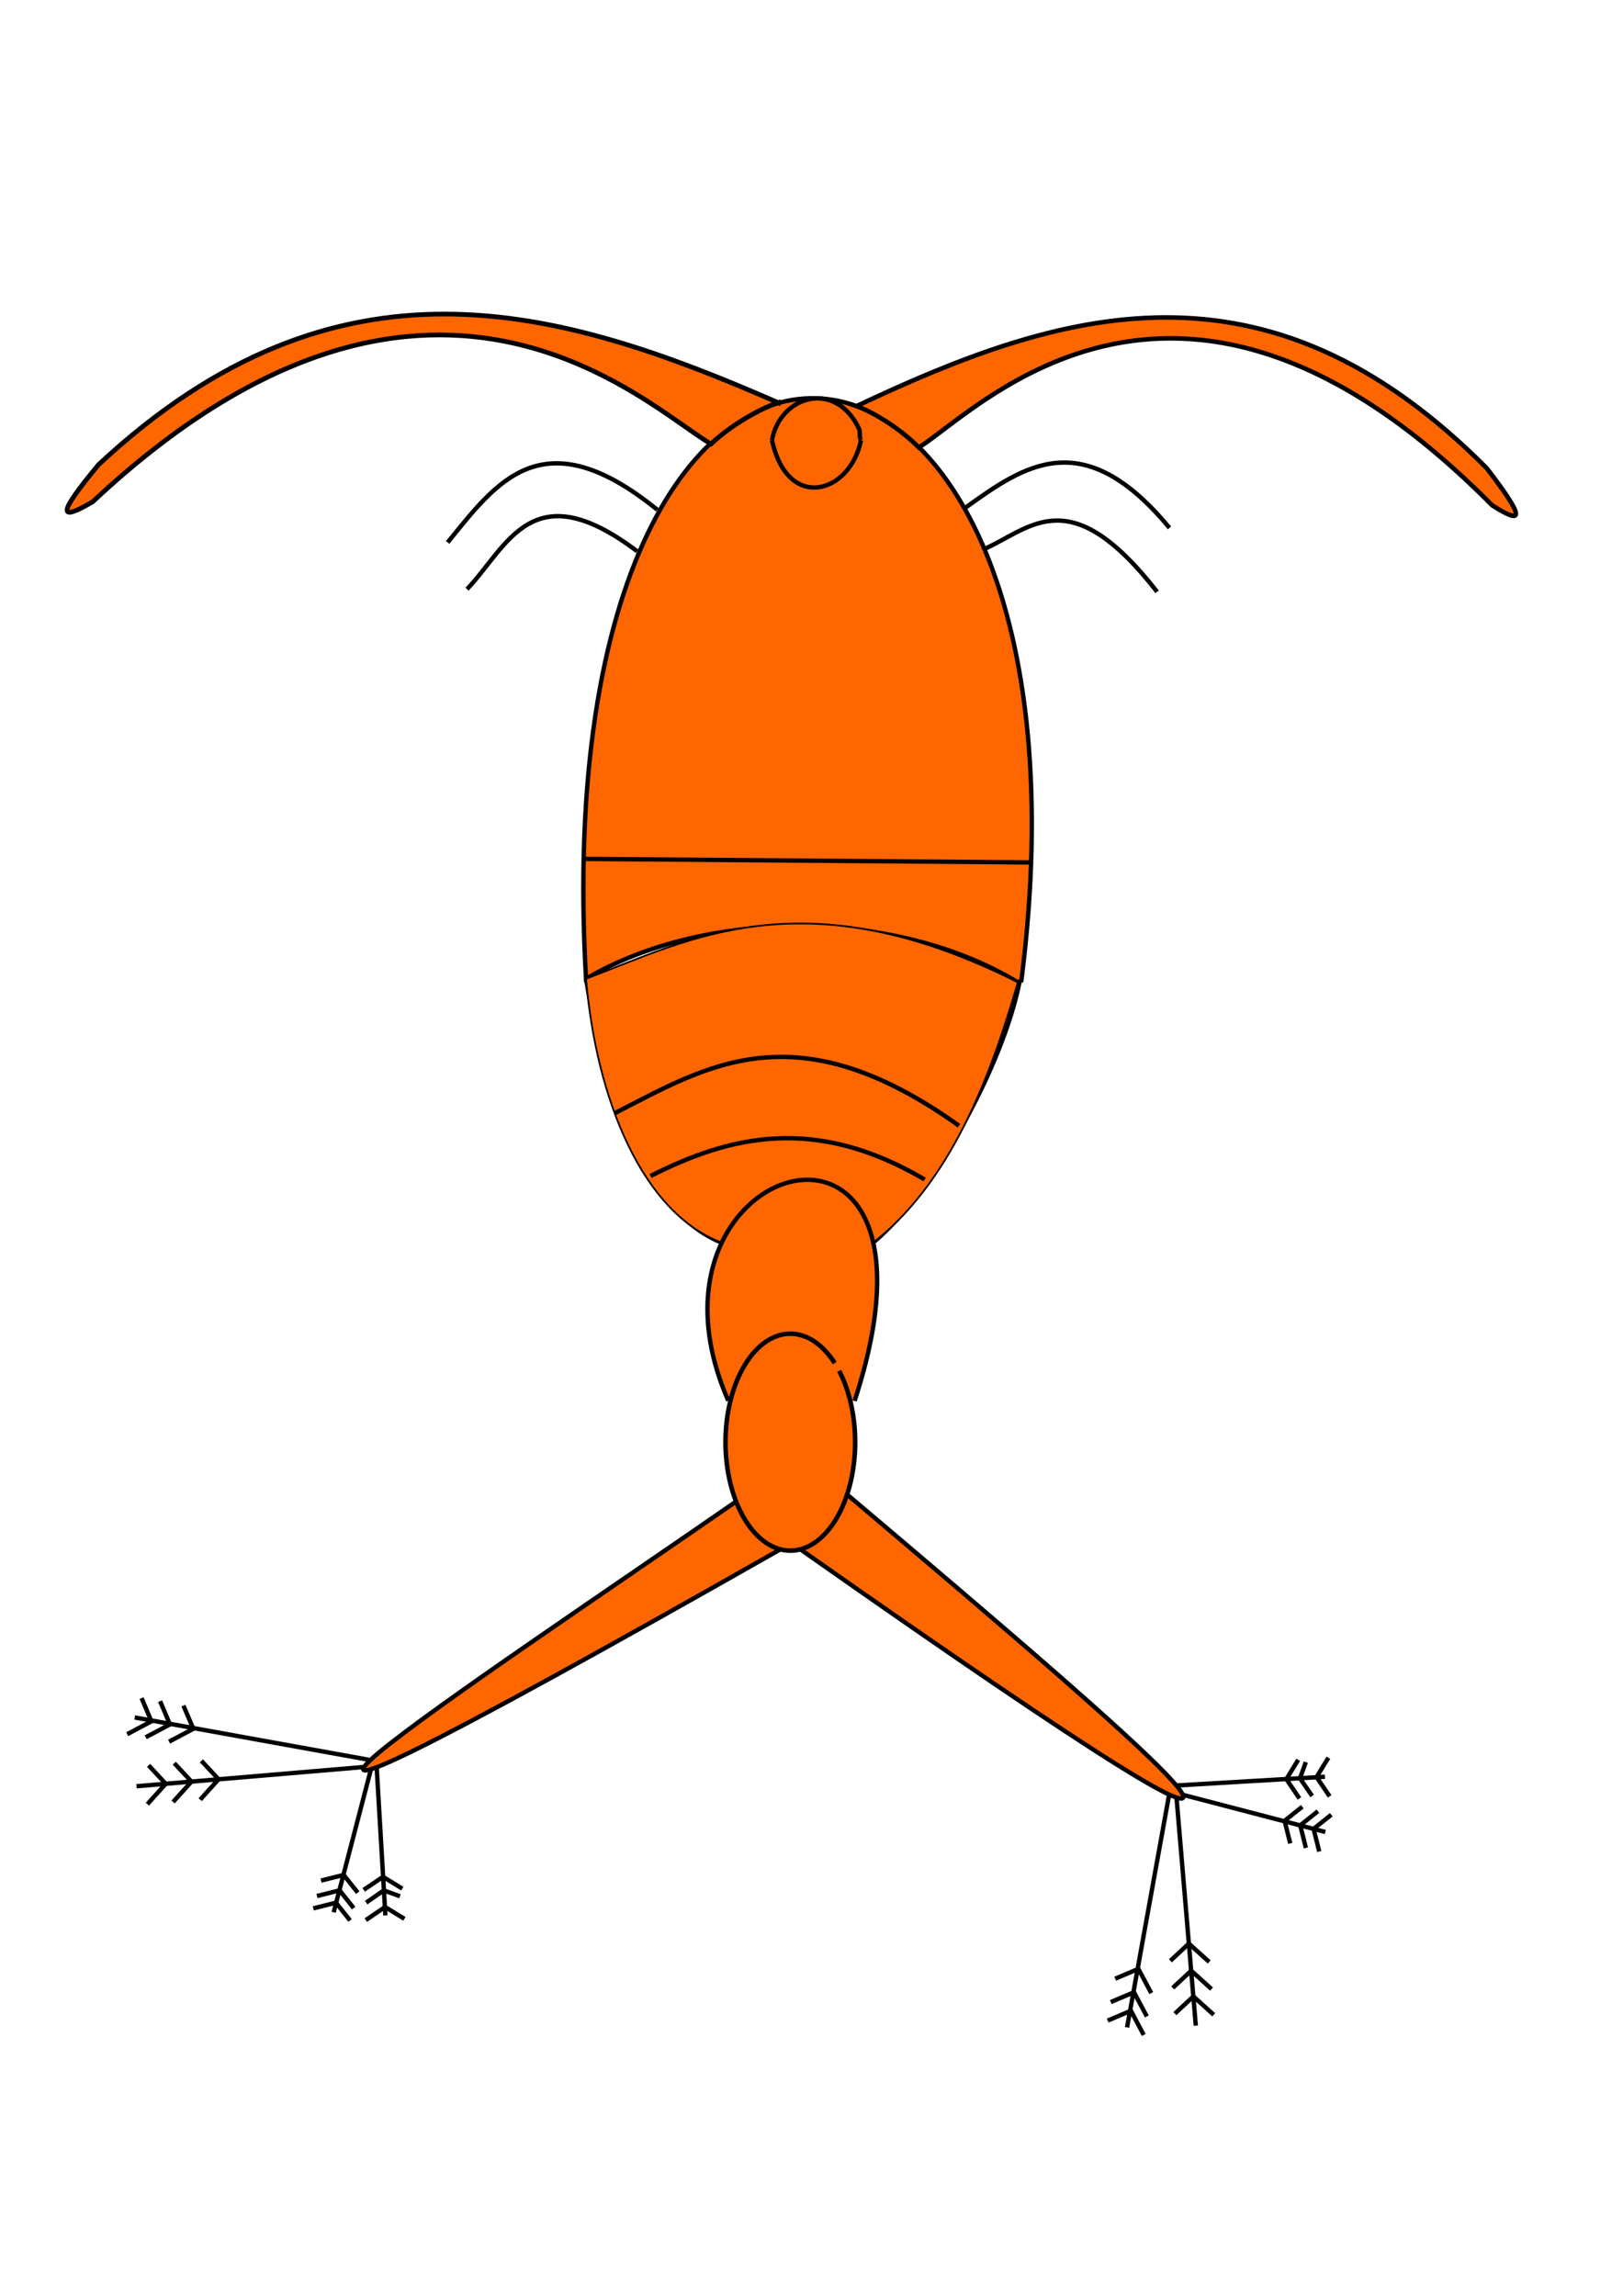 <?xml version="1.0" encoding="UTF-8" standalone="no"?>
<!-- Created with Inkscape (http://www.inkscape.org/) -->

<svg
   xmlns:dc="http://purl.org/dc/elements/1.1/"
   xmlns:cc="http://creativecommons.org/ns#"
   xmlns:rdf="http://www.w3.org/1999/02/22-rdf-syntax-ns#"
   xmlns:svg="http://www.w3.org/2000/svg"
   xmlns="http://www.w3.org/2000/svg"
   xmlns:sodipodi="http://sodipodi.sourceforge.net/DTD/sodipodi-0.dtd"
   xmlns:inkscape="http://www.inkscape.org/namespaces/inkscape"
   width="210mm"
   height="297mm"
   viewBox="0 0 744.094 1052.362"
   id="svg4340"
   version="1.1"
   inkscape:version="0.91 r13725"
   sodipodi:docname="plankton.svg">
  <defs
     id="defs4342" />
  <sodipodi:namedview
     id="base"
     pagecolor="#ffffff"
     bordercolor="#666666"
     borderopacity="1.0"
     inkscape:pageopacity="0.0"
     inkscape:pageshadow="2"
     inkscape:zoom="0.35"
     inkscape:cx="-156.42857"
     inkscape:cy="520"
     inkscape:document-units="px"
     inkscape:current-layer="layer1"
     showgrid="false"
     inkscape:window-width="1366"
     inkscape:window-height="717"
     inkscape:window-x="0"
     inkscape:window-y="0"
     inkscape:window-maximized="1" />
  <g
     inkscape:label="Layer 1"
     inkscape:groupmode="layer"
     id="layer1">
    <g
       style="fill:none;fill-opacity:1;stroke:#000000;stroke-width:2.5;stroke-miterlimit:4;stroke-dasharray:none;stroke-opacity:1"
       transform="matrix(0,-0.8,0.8,0,-431.76,1312.922)"
       id="g6882">
      <path
         style="fill:#ff6600;fill-opacity:1;fill-rule:evenodd;stroke:#000000;stroke-width:2.5;stroke-linecap:butt;stroke-linejoin:miter;stroke-miterlimit:4;stroke-dasharray:none;stroke-opacity:1"
         d="m 218.193,773.56 c -26.585,-463.789 303.436,-423.136 249.508,1.01 l -2.02,1.01 C 394.767,732.679 286.348,733.393 218.193,773.56 Z"
         id="path6691"
         inkscape:connector-curvature="0"
         sodipodi:nodetypes="cccc"
         transform="matrix(0,1,-1,0,1853.889,657.344)" />
      <path
         style="fill:none;fill-opacity:1;fill-rule:evenodd;stroke:#000000;stroke-width:2.5;stroke-linecap:butt;stroke-linejoin:miter;stroke-miterlimit:4;stroke-dasharray:none;stroke-opacity:1"
         d="m 1080.329,875.537 c -43.571,7.497 -87.417,15.007 -123.139,43.437 -13.074,9.822 -23.867,22.377 -28.701,36.133"
         id="path6693"
         inkscape:connector-curvature="0"
         sodipodi:nodetypes="ccc" />
      <path
         style="fill:none;fill-opacity:1;fill-rule:evenodd;stroke:#000000;stroke-width:2.5;stroke-linecap:butt;stroke-linejoin:miter;stroke-miterlimit:4;stroke-dasharray:none;stroke-opacity:1"
         d="m 466.69,775.075 c -9.548,48.728 -50.684,123.803 -86.395,151.601"
         id="path6695"
         inkscape:connector-curvature="0"
         sodipodi:nodetypes="cc"
         transform="matrix(0,1,-1,0,1853.889,657.344)" />
      <path
         style="fill:#ff6600;fill-opacity:1;fill-rule:evenodd;stroke:#000000;stroke-width:2.5;stroke-linecap:butt;stroke-linejoin:miter;stroke-miterlimit:4;stroke-dasharray:none;stroke-opacity:1"
         d="m 304.561,1072.818 c -142.821,98.97 -412.831,276.491 25.254,27.527 l 0.253,0.253"
         id="path6701"
         inkscape:connector-curvature="0"
         sodipodi:nodetypes="ccc"
         transform="matrix(0,1,-1,0,1853.889,657.344)" />
      <path
         style="fill:#ff6600;fill-opacity:1;fill-rule:evenodd;stroke:#000000;stroke-width:2.5;stroke-linecap:butt;stroke-linejoin:miter;stroke-miterlimit:4;stroke-dasharray:none;stroke-opacity:1"
         d="m 339.411,1099.334 c 363.502,255.626 209.836,123.063 27.779,-30.81"
         id="path6703"
         inkscape:connector-curvature="0"
         sodipodi:nodetypes="cc"
         transform="matrix(0,1,-1,0,1853.889,657.344)" />
      <path
         style="fill:none;fill-opacity:1;fill-rule:evenodd;stroke:#000000;stroke-width:2.5;stroke-linecap:butt;stroke-linejoin:miter;stroke-miterlimit:4;stroke-dasharray:none;stroke-opacity:1"
         d="m 93.766,1221.063 -134.172,-24.249 0,0"
         id="path6705"
         inkscape:connector-curvature="0"
         sodipodi:nodetypes="ccc"
         transform="matrix(0,1,-1,0,1853.889,657.344)" />
      <path
         style="fill:none;fill-opacity:1;fill-rule:evenodd;stroke:#000000;stroke-width:2.5;stroke-linecap:butt;stroke-linejoin:miter;stroke-miterlimit:4;stroke-dasharray:none;stroke-opacity:1"
         d="M 91.924,1225.098 -39.396,1236.21"
         id="path6707"
         inkscape:connector-curvature="0"
         transform="matrix(0,1,-1,0,1853.889,657.344)" />
      <path
         style="fill:none;fill-opacity:1;fill-rule:evenodd;stroke:#000000;stroke-width:2.5;stroke-linecap:butt;stroke-linejoin:miter;stroke-miterlimit:4;stroke-dasharray:none;stroke-opacity:1"
         d="m 95,1226.291 -21.429,82.143"
         id="path6709"
         inkscape:connector-curvature="0"
         transform="matrix(0,1,-1,0,1853.889,657.344)" />
      <path
         style="fill:none;fill-opacity:1;fill-rule:evenodd;stroke:#000000;stroke-width:2.5;stroke-linecap:butt;stroke-linejoin:miter;stroke-miterlimit:4;stroke-dasharray:none;stroke-opacity:1"
         d="m 98.214,1225.219 5,85"
         id="path6711"
         inkscape:connector-curvature="0"
         transform="matrix(0,1,-1,0,1853.889,657.344)" />
      <path
         style="fill:none;fill-opacity:1;fill-rule:evenodd;stroke:#000000;stroke-width:2.5;stroke-linecap:butt;stroke-linejoin:miter;stroke-miterlimit:4;stroke-dasharray:none;stroke-opacity:1"
         d="m 114.116,1312.195 -11.071,-6.786 -11.071,7.5"
         id="path6713"
         inkscape:connector-curvature="0"
         transform="matrix(0,1,-1,0,1853.889,657.344)" />
      <path
         style="fill:none;fill-opacity:1;fill-rule:evenodd;stroke:#000000;stroke-width:2.5;stroke-linecap:butt;stroke-linejoin:miter;stroke-miterlimit:4;stroke-dasharray:none;stroke-opacity:1"
         d="m 102.543,1295.744 -10.357,7.143"
         id="path6715"
         inkscape:connector-curvature="0"
         transform="matrix(0,1,-1,0,1853.889,657.344)" />
      <path
         style="fill:none;fill-opacity:1;fill-rule:evenodd;stroke:#000000;stroke-width:2.5;stroke-linecap:butt;stroke-linejoin:miter;stroke-miterlimit:4;stroke-dasharray:none;stroke-opacity:1"
         d="m 102.646,1296.038 8.929,3.214"
         id="path6717"
         inkscape:connector-curvature="0"
         transform="matrix(0,1,-1,0,1853.889,657.344)" />
      <path
         inkscape:connector-curvature="0"
         id="path6719"
         d="m 112.917,1294.896 -11.071,-6.786 -11.071,7.5"
         style="fill:none;fill-opacity:1;fill-rule:evenodd;stroke:#000000;stroke-width:2.5;stroke-linecap:butt;stroke-linejoin:miter;stroke-miterlimit:4;stroke-dasharray:none;stroke-opacity:1"
         transform="matrix(0,1,-1,0,1853.889,657.344)" />
      <path
         style="opacity:1;fill:none;fill-opacity:1;fill-rule:evenodd;stroke:#000000;stroke-width:2.5;stroke-linecap:butt;stroke-linejoin:miter;stroke-miterlimit:4;stroke-dasharray:none;stroke-opacity:1"
         d="m 87.382,1297.186 -8.083,-10.163 -12.969,3.261"
         id="path6721"
         inkscape:connector-curvature="0"
         transform="matrix(0,1,-1,0,1853.889,657.344)" />
      <path
         inkscape:connector-curvature="0"
         id="path6723"
         d="m 85.046,1306.027 -8.083,-10.163 -12.969,3.261"
         style="opacity:1;fill:none;fill-opacity:1;fill-rule:evenodd;stroke:#000000;stroke-width:2.5;stroke-linecap:butt;stroke-linejoin:miter;stroke-miterlimit:4;stroke-dasharray:none;stroke-opacity:1"
         transform="matrix(0,1,-1,0,1853.889,657.344)" />
      <path
         style="opacity:1;fill:none;fill-opacity:1;fill-rule:evenodd;stroke:#000000;stroke-width:2.5;stroke-linecap:butt;stroke-linejoin:miter;stroke-miterlimit:4;stroke-dasharray:none;stroke-opacity:1"
         d="m 82.963,1313.098 -8.083,-10.163 -12.969,3.261"
         id="path6725"
         inkscape:connector-curvature="0"
         transform="matrix(0,1,-1,0,1853.889,657.344)" />
      <path
         inkscape:connector-curvature="0"
         id="path6727"
         d="m -18.446,1245.235 10.531,-11.668 -9.857,-10.575"
         style="opacity:1;fill:none;fill-opacity:1;fill-rule:evenodd;stroke:#000000;stroke-width:2.5;stroke-linecap:butt;stroke-linejoin:miter;stroke-miterlimit:4;stroke-dasharray:none;stroke-opacity:1"
         transform="matrix(0,1,-1,0,1853.889,657.344)" />
      <path
         style="opacity:1;fill:none;fill-opacity:1;fill-rule:evenodd;stroke:#000000;stroke-width:2.5;stroke-linecap:butt;stroke-linejoin:miter;stroke-miterlimit:4;stroke-dasharray:none;stroke-opacity:1"
         d="m -33.178,1246.485 10.531,-11.668 -9.857,-10.575"
         id="path6729"
         inkscape:connector-curvature="0"
         transform="matrix(0,1,-1,0,1853.889,657.344)" />
      <path
         inkscape:connector-curvature="0"
         id="path6731"
         d="m -2.91,1243.895 10.531,-11.668 -9.857,-10.575"
         style="opacity:1;fill:none;fill-opacity:1;fill-rule:evenodd;stroke:#000000;stroke-width:2.5;stroke-linecap:butt;stroke-linejoin:miter;stroke-miterlimit:4;stroke-dasharray:none;stroke-opacity:1"
         transform="matrix(0,1,-1,0,1853.889,657.344)" />
      <path
         inkscape:connector-curvature="0"
         id="path6733"
         d="m -44.746,1206.385 13.887,-7.362 -5.646,-13.309"
         style="opacity:1;fill:none;fill-opacity:1;fill-rule:evenodd;stroke:#000000;stroke-width:2.5;stroke-linecap:butt;stroke-linejoin:miter;stroke-miterlimit:4;stroke-dasharray:none;stroke-opacity:1"
         transform="matrix(0,1,-1,0,1853.889,657.344)" />
      <path
         style="opacity:1;fill:none;fill-opacity:1;fill-rule:evenodd;stroke:#000000;stroke-width:2.5;stroke-linecap:butt;stroke-linejoin:miter;stroke-miterlimit:4;stroke-dasharray:none;stroke-opacity:1"
         d="m -34.139,1208.152 13.887,-7.362 -5.646,-13.309"
         id="path6735"
         inkscape:connector-curvature="0"
         transform="matrix(0,1,-1,0,1853.889,657.344)" />
      <path
         inkscape:connector-curvature="0"
         id="path6737"
         d="m -20.754,1210.678 13.887,-7.362 -5.646,-13.309"
         style="opacity:1;fill:none;fill-opacity:1;fill-rule:evenodd;stroke:#000000;stroke-width:2.5;stroke-linecap:butt;stroke-linejoin:miter;stroke-miterlimit:4;stroke-dasharray:none;stroke-opacity:1"
         transform="matrix(0,1,-1,0,1853.889,657.344)" />
      <path
         sodipodi:nodetypes="ccc"
         inkscape:connector-curvature="0"
         id="path6705-4"
         d="m 613.664,1209.849 -134.172,-24.249 0,0"
         style="fill:none;fill-opacity:1;fill-rule:evenodd;stroke:#000000;stroke-width:2.5;stroke-linecap:butt;stroke-linejoin:miter;stroke-miterlimit:4;stroke-dasharray:none;stroke-opacity:1" />
      <path
         inkscape:connector-curvature="0"
         id="path6707-0"
         d="m 611.822,1213.884 -131.32,11.112"
         style="fill:none;fill-opacity:1;fill-rule:evenodd;stroke:#000000;stroke-width:2.5;stroke-linecap:butt;stroke-linejoin:miter;stroke-miterlimit:4;stroke-dasharray:none;stroke-opacity:1" />
      <path
         inkscape:connector-curvature="0"
         id="path6709-0"
         d="m 612.898,1217.076 -21.429,82.143"
         style="fill:none;fill-opacity:1;fill-rule:evenodd;stroke:#000000;stroke-width:2.5;stroke-linecap:butt;stroke-linejoin:miter;stroke-miterlimit:4;stroke-dasharray:none;stroke-opacity:1" />
      <path
         inkscape:connector-curvature="0"
         id="path6711-6"
         d="m 618.112,1214.005 5,85"
         style="fill:none;fill-opacity:1;fill-rule:evenodd;stroke:#000000;stroke-width:2.5;stroke-linecap:butt;stroke-linejoin:miter;stroke-miterlimit:4;stroke-dasharray:none;stroke-opacity:1" />
      <path
         inkscape:connector-curvature="0"
         id="path6713-5"
         d="m 634.014,1300.98 -11.071,-6.786 -11.071,7.5"
         style="fill:none;fill-opacity:1;fill-rule:evenodd;stroke:#000000;stroke-width:2.5;stroke-linecap:butt;stroke-linejoin:miter;stroke-miterlimit:4;stroke-dasharray:none;stroke-opacity:1" />
      <path
         inkscape:connector-curvature="0"
         id="path6715-3"
         d="m 622.441,1284.53 -10.357,7.143"
         style="fill:none;fill-opacity:1;fill-rule:evenodd;stroke:#000000;stroke-width:2.5;stroke-linecap:butt;stroke-linejoin:miter;stroke-miterlimit:4;stroke-dasharray:none;stroke-opacity:1" />
      <path
         inkscape:connector-curvature="0"
         id="path6717-1"
         d="m 622.544,1284.824 8.929,3.214"
         style="fill:none;fill-opacity:1;fill-rule:evenodd;stroke:#000000;stroke-width:2.5;stroke-linecap:butt;stroke-linejoin:miter;stroke-miterlimit:4;stroke-dasharray:none;stroke-opacity:1" />
      <path
         style="fill:none;fill-opacity:1;fill-rule:evenodd;stroke:#000000;stroke-width:2.5;stroke-linecap:butt;stroke-linejoin:miter;stroke-miterlimit:4;stroke-dasharray:none;stroke-opacity:1"
         d="m 632.815,1283.681 -11.071,-6.786 -11.071,7.5"
         id="path6719-3"
         inkscape:connector-curvature="0" />
      <path
         inkscape:connector-curvature="0"
         id="path6721-9"
         d="m 605.954,1286.035 -8.083,-10.163 -12.969,3.261"
         style="opacity:1;fill:none;fill-opacity:1;fill-rule:evenodd;stroke:#000000;stroke-width:2.5;stroke-linecap:butt;stroke-linejoin:miter;stroke-miterlimit:4;stroke-dasharray:none;stroke-opacity:1" />
      <path
         style="opacity:1;fill:none;fill-opacity:1;fill-rule:evenodd;stroke:#000000;stroke-width:2.5;stroke-linecap:butt;stroke-linejoin:miter;stroke-miterlimit:4;stroke-dasharray:none;stroke-opacity:1"
         d="m 603.366,1295.002 -8.083,-10.163 -12.969,3.261"
         id="path6723-3"
         inkscape:connector-curvature="0" />
      <path
         inkscape:connector-curvature="0"
         id="path6725-7"
         d="m 601.345,1302.642 -8.083,-10.163 -12.969,3.261"
         style="opacity:1;fill:none;fill-opacity:1;fill-rule:evenodd;stroke:#000000;stroke-width:2.5;stroke-linecap:butt;stroke-linejoin:miter;stroke-miterlimit:4;stroke-dasharray:none;stroke-opacity:1" />
      <path
         style="opacity:1;fill:none;fill-opacity:1;fill-rule:evenodd;stroke:#000000;stroke-width:2.5;stroke-linecap:butt;stroke-linejoin:miter;stroke-miterlimit:4;stroke-dasharray:none;stroke-opacity:1"
         d="m 501.452,1234.02 10.531,-11.668 -9.857,-10.575"
         id="path6727-7"
         inkscape:connector-curvature="0" />
      <path
         inkscape:connector-curvature="0"
         id="path6729-2"
         d="m 486.72,1235.27 10.531,-11.668 -9.857,-10.575"
         style="opacity:1;fill:none;fill-opacity:1;fill-rule:evenodd;stroke:#000000;stroke-width:2.5;stroke-linecap:butt;stroke-linejoin:miter;stroke-miterlimit:4;stroke-dasharray:none;stroke-opacity:1" />
      <path
         style="opacity:1;fill:none;fill-opacity:1;fill-rule:evenodd;stroke:#000000;stroke-width:2.5;stroke-linecap:butt;stroke-linejoin:miter;stroke-miterlimit:4;stroke-dasharray:none;stroke-opacity:1"
         d="m 516.988,1232.681 10.531,-11.668 -9.857,-10.575"
         id="path6731-7"
         inkscape:connector-curvature="0" />
      <path
         style="opacity:1;fill:none;fill-opacity:1;fill-rule:evenodd;stroke:#000000;stroke-width:2.5;stroke-linecap:butt;stroke-linejoin:miter;stroke-miterlimit:4;stroke-dasharray:none;stroke-opacity:1"
         d="m 475.152,1195.17 13.887,-7.362 -5.646,-13.309"
         id="path6733-3"
         inkscape:connector-curvature="0" />
      <path
         inkscape:connector-curvature="0"
         id="path6735-8"
         d="m 485.759,1196.938 13.887,-7.362 -5.646,-13.309"
         style="opacity:1;fill:none;fill-opacity:1;fill-rule:evenodd;stroke:#000000;stroke-width:2.5;stroke-linecap:butt;stroke-linejoin:miter;stroke-miterlimit:4;stroke-dasharray:none;stroke-opacity:1" />
      <path
         style="opacity:1;fill:none;fill-opacity:1;fill-rule:evenodd;stroke:#000000;stroke-width:2.5;stroke-linecap:butt;stroke-linejoin:miter;stroke-miterlimit:4;stroke-dasharray:none;stroke-opacity:1"
         d="m 499.143,1199.464 13.887,-7.362 -5.646,-13.309"
         id="path6737-3"
         inkscape:connector-curvature="0" />
      <path
         style="fill:none;fill-opacity:1;fill-rule:evenodd;stroke:#000000;stroke-width:2.5;stroke-linecap:butt;stroke-linejoin:miter;stroke-miterlimit:4;stroke-dasharray:none;stroke-opacity:1"
         d="m 1149.019,874.022 -2.02,256.579"
         id="path6825"
         inkscape:connector-curvature="0" />
      <path
         style="fill:none;fill-opacity:1;fill-rule:evenodd;stroke:#000000;stroke-width:2.5;stroke-linecap:butt;stroke-linejoin:miter;stroke-miterlimit:4;stroke-dasharray:none;stroke-opacity:1"
         d="m 1388.93,982.108 c -41.165,8.927 -30.801,44.765 0,51.013"
         id="path6827"
         inkscape:connector-curvature="0"
         sodipodi:nodetypes="cc" />
      <path
         inkscape:connector-curvature="0"
         id="path6829"
         d="m 1388.93,982.108 c 25.386,4.5 35.186,36.422 6.402,49.937 -1.732,0.814 -4.655,-0.152 -6.402,1.075"
         style="fill:none;fill-opacity:1;fill-rule:evenodd;stroke:#000000;stroke-width:2.5;stroke-linecap:butt;stroke-linejoin:miter;stroke-miterlimit:4;stroke-dasharray:none;stroke-opacity:1"
         sodipodi:nodetypes="csc" />
      <path
         style="fill:none;fill-opacity:1;fill-rule:evenodd;stroke:#000000;stroke-width:2.5;stroke-linecap:butt;stroke-linejoin:miter;stroke-miterlimit:4;stroke-dasharray:none;stroke-opacity:1"
         d="m 1350.098,1092.773 c 24.273,33.782 48.444,67.584 -11.428,117.143"
         id="path6850"
         inkscape:connector-curvature="0"
         sodipodi:nodetypes="cc" />
      <path
         style="fill:none;fill-opacity:1;fill-rule:evenodd;stroke:#000000;stroke-width:2.5;stroke-linecap:butt;stroke-linejoin:miter;stroke-miterlimit:4;stroke-dasharray:none;stroke-opacity:1"
         d="m 1326.806,1104.337 c 12.13,26.612 38.984,48.733 -24.749,98.49"
         id="path6852"
         inkscape:connector-curvature="0"
         sodipodi:nodetypes="cc" />
      <path
         style="fill:none;fill-opacity:1;fill-rule:evenodd;stroke:#000000;stroke-width:2.5;stroke-linecap:butt;stroke-linejoin:miter;stroke-miterlimit:4;stroke-dasharray:none;stroke-opacity:1"
         d="m 1349.029,916.448 c 53.403,-65.88 15.64,-92.301 -18.688,-120.208"
         id="path6854"
         inkscape:connector-curvature="0"
         sodipodi:nodetypes="cc" />
      <path
         style="fill:none;fill-opacity:1;fill-rule:evenodd;stroke:#000000;stroke-width:2.5;stroke-linecap:butt;stroke-linejoin:miter;stroke-miterlimit:4;stroke-dasharray:none;stroke-opacity:1"
         d="m 1325.291,904.832 c 45.556,-60.331 2.834,-74.115 -21.718,-97.48"
         id="path6856"
         inkscape:connector-curvature="0"
         sodipodi:nodetypes="cc" />
      <path
         sodipodi:nodetypes="ccc"
         inkscape:connector-curvature="0"
         id="path7028"
         d="m 1410.938,1022.439 c -3.237,10.803 -7.111,20.796 -12.951,28.286 l 0,0"
         style="fill:none;fill-rule:evenodd;stroke:#000000;stroke-width:1px;stroke-linecap:butt;stroke-linejoin:miter;stroke-opacity:1" />
      <path
         sodipodi:nodetypes="ccccc"
         inkscape:connector-curvature="0"
         id="path7032"
         d="m 1408.463,1030.582 c -3.662,10.115 -13.207,25.388 -23.725,35.701 22.21,35.062 146.518,150.706 -33.124,328.533 -11.659,18.393 -7.508,18.956 21.213,-3.03 127.933,-127.129 90.685,-244.682 35.637,-361.204 z"
         style="fill:#ff6600;fill-rule:evenodd;stroke:#000000;stroke-width:2.6;stroke-linecap:butt;stroke-linejoin:miter;stroke-miterlimit:4;stroke-dasharray:none;stroke-opacity:1" />
      <path
         inkscape:connector-curvature="0"
         id="path7034"
         d="M 1404.062,1040.641 Z"
         style="fill:none;fill-rule:evenodd;stroke:#000000;stroke-width:1px;stroke-linecap:butt;stroke-linejoin:miter;stroke-opacity:1" />
      <path
         style="fill:#ff6600;fill-rule:evenodd;stroke:#000000;stroke-width:2.698;stroke-linecap:butt;stroke-linejoin:miter;stroke-miterlimit:4;stroke-dasharray:none;stroke-opacity:1"
         d="m 1410.456,985.629 c -3.657,-10.908 -13.192,-27.378 -23.697,-38.499 22.184,-37.81 146.346,-162.518 -33.086,-354.284 -11.645,-19.835 -7.499,-20.442 21.188,3.268 127.783,137.094 90.578,263.861 35.595,389.515 z"
         id="path7038"
         inkscape:connector-curvature="0"
         sodipodi:nodetypes="ccccc" />
      <path
         sodipodi:nodetypes="ccccc"
         inkscape:connector-curvature="0"
         id="path7040"
         d="m 1080.329,875.537 c -67.808,5.729 -135.365,31.949 -151.84,79.569 l -1.098,82.761 c 34.888,46.373 96.316,69.304 150.918,85.157 61.394,-122.167 24.515,-188.16 2.02,-247.487 z"
         style="fill:#ff6600;fill-rule:evenodd;stroke:#000000;stroke-width:1px;stroke-linecap:butt;stroke-linejoin:miter;stroke-opacity:1" />
      <path
         style="fill:none;fill-opacity:1;fill-rule:evenodd;stroke:#000000;stroke-width:2.5;stroke-linecap:butt;stroke-linejoin:miter;stroke-miterlimit:4;stroke-dasharray:none;stroke-opacity:1"
         d="m 1003.197,891.809 c 27.183,53.11 59.834,103.865 -7.071,197.485"
         id="path6821"
         inkscape:connector-curvature="0"
         sodipodi:nodetypes="cc" />
      <path
         style="fill:none;fill-opacity:1;fill-rule:evenodd;stroke:#000000;stroke-width:2.5;stroke-linecap:butt;stroke-linejoin:miter;stroke-miterlimit:4;stroke-dasharray:none;stroke-opacity:1"
         d="m 967.336,912.517 c 23.026,45.513 34.987,94.223 -2.02,157.079"
         id="path6823"
         inkscape:connector-curvature="0"
         sodipodi:nodetypes="cc" />
      <path
         style="fill:#ff6600;fill-opacity:1;fill-rule:evenodd;stroke:#000000;stroke-width:2.5;stroke-linecap:butt;stroke-linejoin:miter;stroke-miterlimit:4;stroke-dasharray:none;stroke-opacity:1"
         d="m 838.621,957.037 c 140.096,-61.122 195.169,136.394 -0.146,72.415"
         id="path6697"
         inkscape:connector-curvature="0"
         sodipodi:nodetypes="cc" />
      <path
         transform="matrix(0,1,-1,0,0,0)"
         style="opacity:1;fill:#ff6600;fill-opacity:1;stroke:#000000;stroke-width:2.6;stroke-miterlimit:4;stroke-dasharray:none;stroke-opacity:1"
         id="path6699"
         sodipodi:type="arc"
         sodipodi:cx="992.63"
         sodipodi:cy="-814.81244"
         sodipodi:rx="37.142857"
         sodipodi:ry="62.142857"
         sodipodi:start="5.5654187"
         sodipodi:end="5.4655858"
         d="m 1020.609,-855.684 a 37.143,62.143 0 0 1 -2.859,86.648 37.143,62.143 0 0 1 -51.845,-2.62 37.143,62.143 0 0 1 0.272,-86.779 37.143,62.143 0 0 1 51.858,-1.711"
         sodipodi:open="true" />
    </g>
  </g>
</svg>
